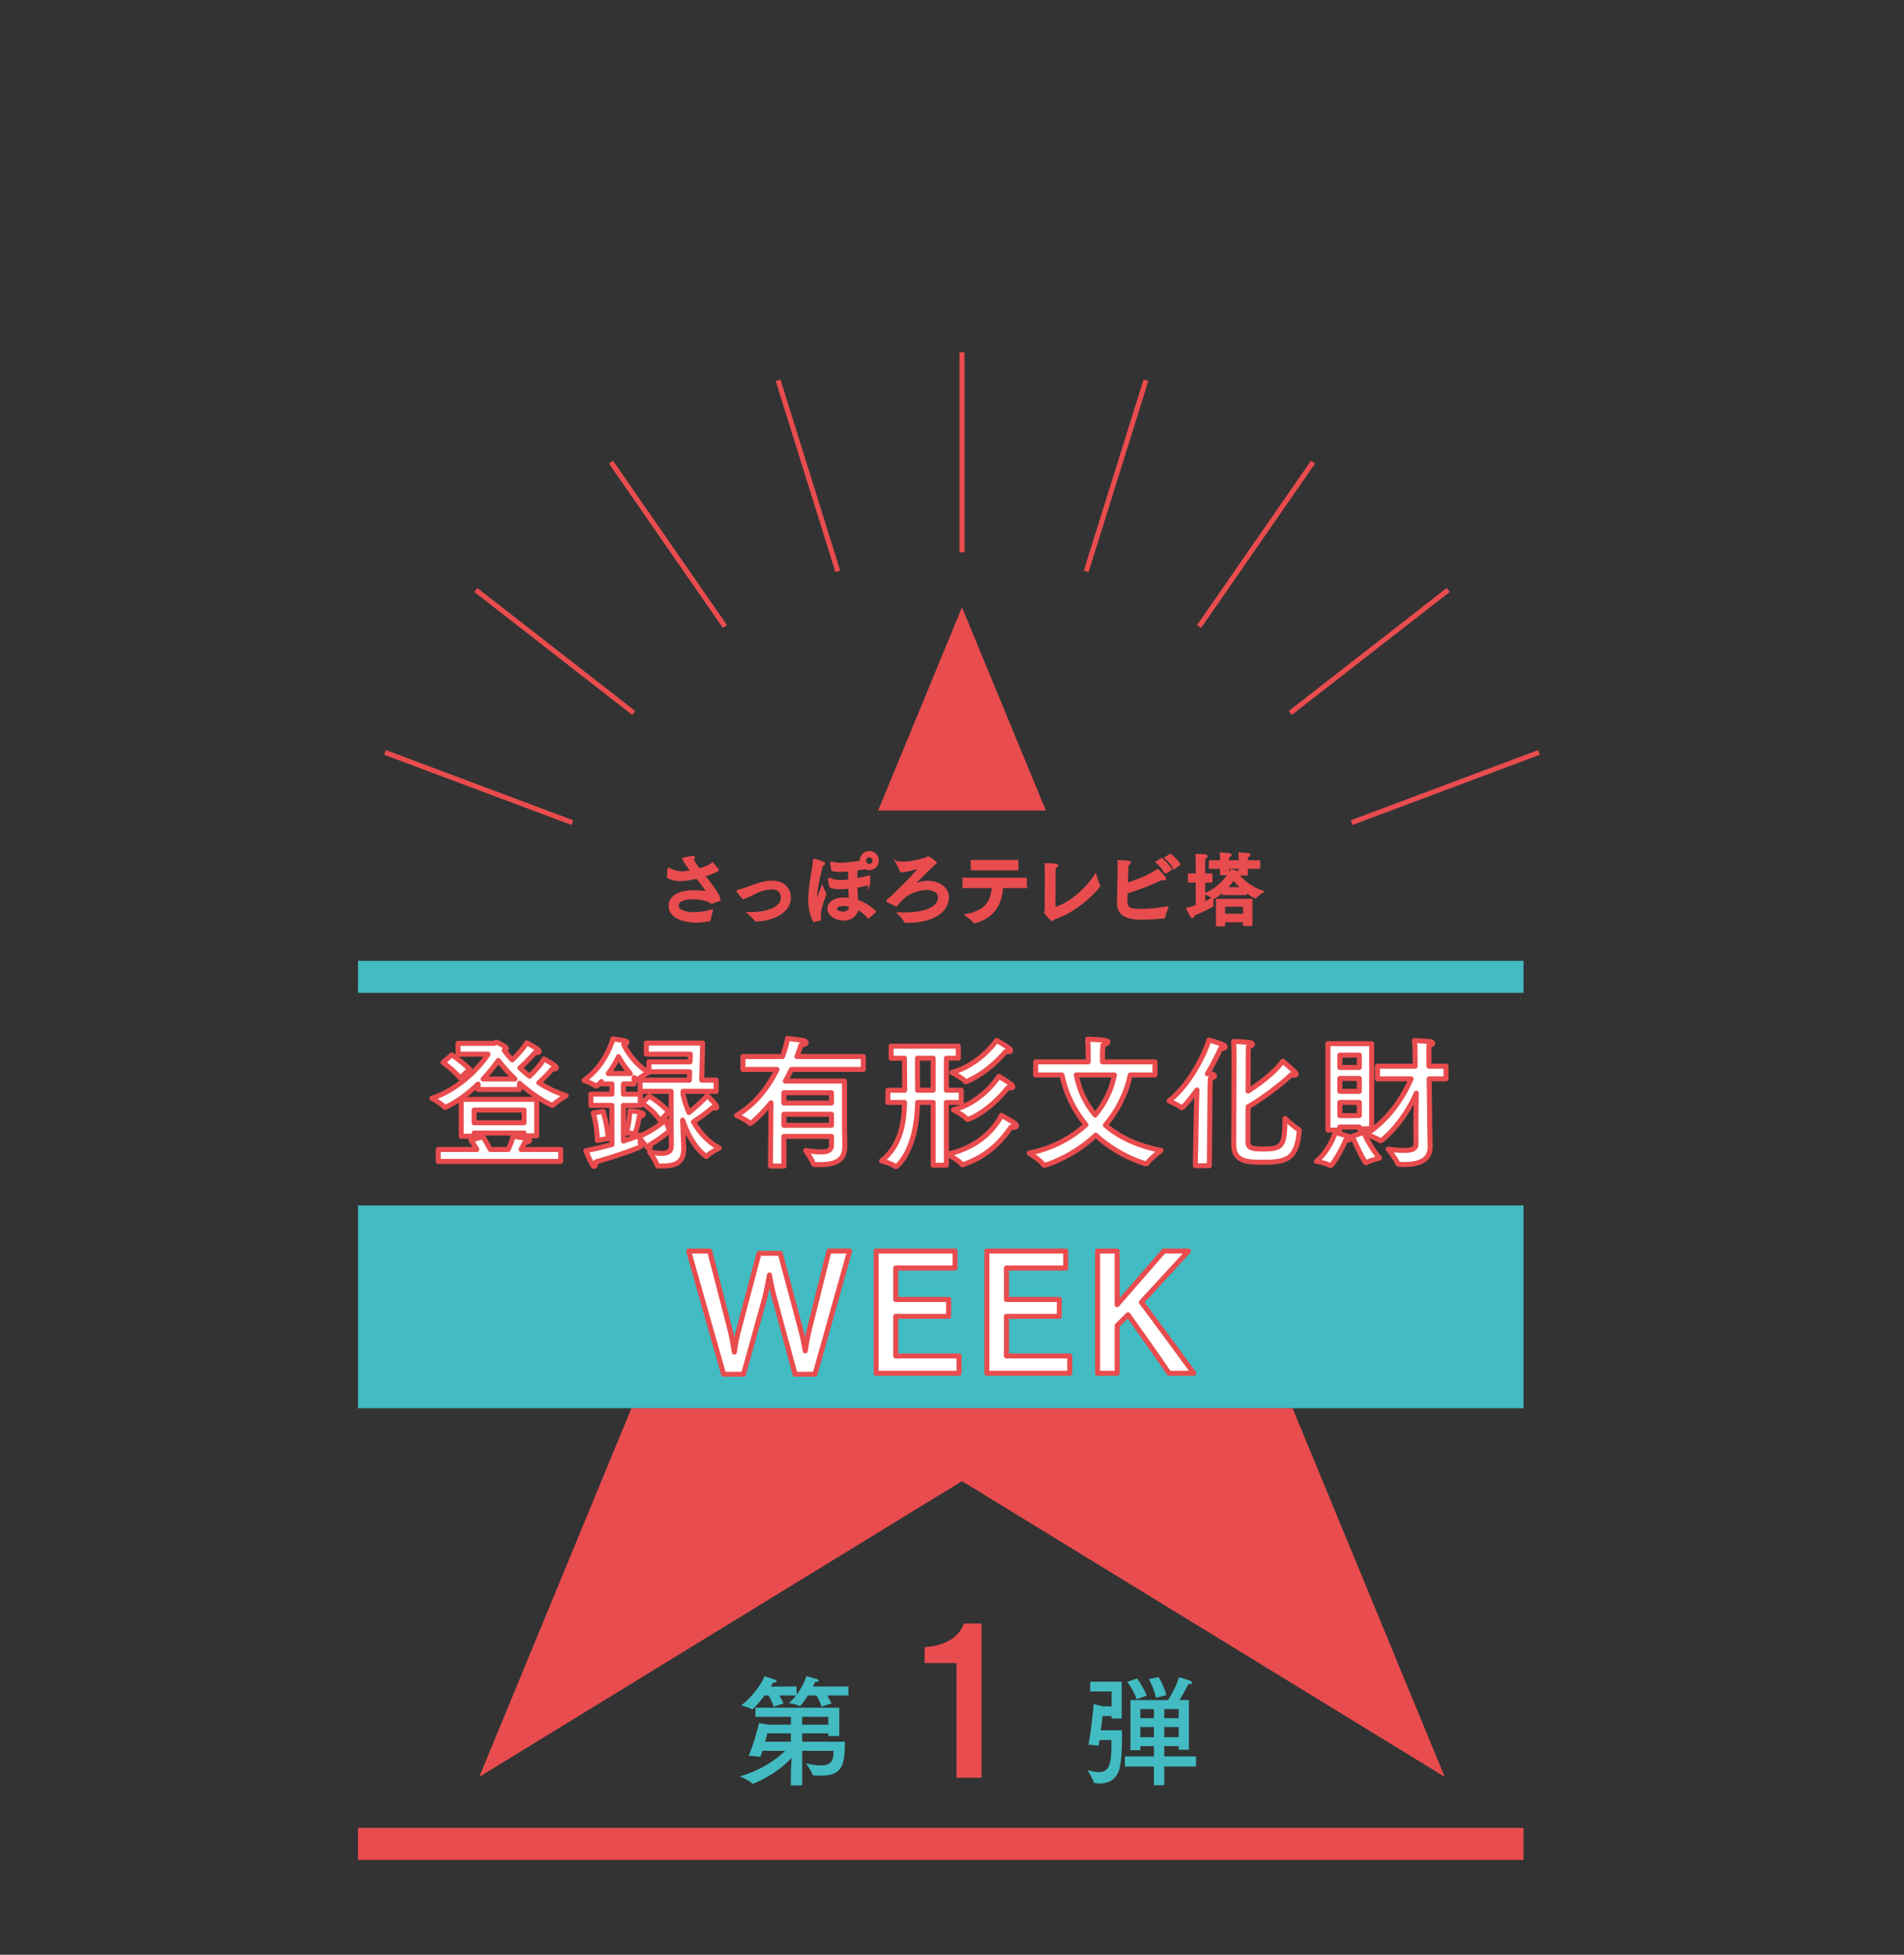 <?xml version="1.0" encoding="UTF-8"?>
<svg id="_レイヤー_6" data-name="レイヤー 6" xmlns="http://www.w3.org/2000/svg" xmlns:xlink="http://www.w3.org/1999/xlink" viewBox="0 0 390 400.24">
  <rect x="0" y="0" width="390" height="400.24" fill="#333333" stroke="none"/>
  <defs>
    <pattern id="Alyssa" x="0" y="0" width="144.13" height="138.362" patternTransform="translate(-8353.387 -429.405)" patternUnits="userSpaceOnUse" viewBox="0 0 144.13 138.362">
      <g>
        <rect x="0" width="144.13" height="138.362" style="fill: none;"/>
        <path d="M211.073,158.522c-11.76-1.384-19.369.346-22.654,3.113-3.019,2.543-4.955,5.405-2.248,11.932,2.939,7.091,1.533,14.732-5.535,15.91-6.225,1.037-10.895-4.842-11.24-12.278-.24-5.183-1.902-8.301-5.533-7.608-3.633.691-4.629,5.9-3.633,11.759,1.385,8.128,5.535,11.76,6.226,20.233.494,6.055-2.939,13.662-12.451,15.045-9.301,1.353-15.91-4.322-16.602-10.549-.732-6.588,3.631-10.895,3.111-17.639-.518-6.745-4.012-10.172-5.879-17.294-2.768-10.549,1.211-19.023,7.781-22.654,14.746-8.148,22.832,3.642,35.971,1.556,10.896-1.729,23.348-18.157,33.031-19.541,8.227-1.175,13.834,4.669,15.045,14.008,1.211,9.339-4.74,15.262-15.391,14.008ZM168.878,159.04c0-2.292-1.859-4.15-4.15-4.15-2.293,0-4.15,1.858-4.15,4.15s1.857,4.15,4.15,4.15c2.291,0,4.15-1.858,4.15-4.15ZM218.337,143.649c0-.955-.775-1.73-1.73-1.73s-1.728.774-1.728,1.73.773,1.73,1.728,1.73,1.73-.774,1.73-1.73Z" style="fill: #bed57f; mix-blend-mode: multiply;"/>
        <g>
          <path d="M48.832,139.334c0,7.166,4.588,13.813-1,16.333-8.5,3.833-28-14.333-28-36.167,0-12,8.668-19,17.834-19,12.334,0,18,8.167,18,17.5s-6.834,13.14-6.834,21.334ZM43.424,133.965c0-1.147-.93-2.075-2.074-2.075-1.147,0-2.076.929-2.076,2.075,0,1.145.93,2.075,2.076,2.075,1.145,0,2.074-.93,2.074-2.075Z" style="fill: #e1d5af; mix-blend-mode: multiply;"/>
          <path d="M123.531,162.828c-7.871,2.737-19.439-15.297-17.67-27.018,1.24-8.228,7.123-13.19,13.088-14.217,7.525-1.297,12.898,2.6,13.299,7.243.547,6.309-3.633,7.518-4.223,14.958-.562,7.135,3.691,16.186-4.494,19.034ZM119.742,135.32c0-1.434-1.162-2.595-2.594-2.595-1.434,0-2.594,1.161-2.594,2.595,0,1.433,1.16,2.594,2.594,2.594,1.432,0,2.594-1.161,2.594-2.594Z" style="fill: #9ec8dc; mix-blend-mode: multiply;"/>
          <path d="M19.387,140.363c0,1.433-1.162,2.594-2.594,2.594-1.433,0-2.594-1.161-2.594-2.594s1.16-2.594,2.594-2.594c1.432,0,2.594,1.161,2.594,2.594Z" style="fill: #e1d5af; mix-blend-mode: multiply;"/>
          <path d="M84.609,132.64c.74,8.101,12.672,7.017,17.904,14.214,10.52,14.475-1.219,46.365-21.631,46.365-11.74,0-24.217-9.719-24.217-29.219,0-15.834,10.166-21.5,8.25-42.166-1.006-10.834-12.5-20.343-12.5-34.75,0-5.922,3.586-13.447,11.553-13.447,7.055,0,10.822,5.953,10.822,12.9,0,6.798-5.381,15.74,1.375,19.047,5.242,2.565,13.211-4.77,19.5-6.75,5.191-1.636,12.389.225,14.75,8.5,2.531,8.876-3.252,14.745-11.592,16.693-6.318,1.477-14.803,2.171-14.215,8.612ZM68.625,102.081c0-1.815-1.471-3.287-3.285-3.287s-3.287,1.472-3.287,3.287,1.473,3.285,3.287,3.285,3.285-1.471,3.285-3.285ZM94.609,111.776c1.285,0,2.328-1.043,2.328-2.33,0-1.286-1.043-2.328-2.328-2.328-1.287,0-2.33,1.042-2.33,2.328,0,1.287,1.043,2.33,2.33,2.33ZM74.625,171.448c0-1.815-1.471-3.287-3.287-3.287-1.815,0-3.285,1.472-3.285,3.287s1.471,3.285,3.285,3.285c1.816,0,3.287-1.471,3.287-3.285Z" style="fill: #9ec8dc; mix-blend-mode: multiply;"/>
          <path d="M66.943,158.522c-11.76-1.384-19.369.346-22.654,3.113-3.019,2.543-4.955,5.405-2.248,11.932,2.939,7.091,1.533,14.732-5.535,15.91-6.225,1.037-10.895-4.842-11.24-12.278-.24-5.183-1.902-8.301-5.533-7.608-3.633.691-4.629,5.9-3.633,11.759,1.385,8.128,5.535,11.76,6.227,20.233.494,6.055-2.939,13.662-12.451,15.045-9.301,1.353-15.91-4.322-16.602-10.549-.732-6.588,3.631-10.895,3.111-17.639-.517-6.745-4.012-10.172-5.879-17.294-2.768-10.549,1.211-19.023,7.781-22.654,14.746-8.148,22.832,3.642,35.971,1.556,10.896-1.729,23.348-18.157,33.031-19.541,8.227-1.175,13.834,4.669,15.045,14.008,1.211,9.339-4.74,15.262-15.391,14.008ZM24.748,159.04c0-2.292-1.859-4.15-4.15-4.15-2.293,0-4.15,1.858-4.15,4.15s1.857,4.15,4.15,4.15c2.291,0,4.15-1.858,4.15-4.15ZM74.207,143.649c0-.955-.775-1.73-1.73-1.73s-1.728.774-1.728,1.73.773,1.73,1.728,1.73,1.73-.774,1.73-1.73Z" style="fill: #bed57f; mix-blend-mode: multiply;"/>
        </g>
        <g>
          <path d="M190.321,111.987c0,6.227-4.15,10.721-8.646,11.586-4.496.865-8.318-1.281-12.971,1.211-4.842,2.594-7.09,11.068-16.775,11.068-7.955,0-15.217-7.955-15.217-18.85,0-20.234,13.143-29.227,25.594-29.227,16.602,0,28.016,12.625,28.016,24.211ZM170.606,97.634c0-2.1-1.703-3.803-3.805-3.803s-3.805,1.703-3.805,3.803c0,2.102,1.703,3.805,3.805,3.805s3.805-1.703,3.805-3.805Z" style="fill: #9ec8dc; mix-blend-mode: multiply;"/>
          <path d="M211.073,20.159c-11.76-1.384-19.369.346-22.654,3.113-3.019,2.543-4.955,5.405-2.248,11.932,2.939,7.091,1.533,14.732-5.535,15.91-6.225,1.037-10.895-4.842-11.24-12.278-.24-5.183-1.902-8.301-5.533-7.608-3.633.691-4.629,5.9-3.633,11.759,1.385,8.128,5.535,11.76,6.226,20.233.494,6.055-2.939,13.662-12.451,15.045-9.301,1.354-15.91-4.322-16.602-10.549-.732-6.588,3.631-10.895,3.111-17.639-.518-6.745-4.012-10.172-5.879-17.294-2.768-10.549,1.211-19.023,7.781-22.654,14.746-8.148,22.832,3.642,35.971,1.556,10.896-1.729,23.348-18.157,33.031-19.541,8.227-1.175,13.834,4.669,15.045,14.008,1.211,9.339-4.74,15.262-15.391,14.008ZM168.878,20.678c0-2.292-1.859-4.15-4.15-4.15-2.293,0-4.15,1.858-4.15,4.15s1.857,4.15,4.15,4.15c2.291,0,4.15-1.858,4.15-4.15ZM218.337,5.287c0-.955-.775-1.73-1.73-1.73s-1.728.774-1.728,1.73.773,1.73,1.728,1.73,1.73-.774,1.73-1.73Z" style="fill: #bed57f; mix-blend-mode: multiply;"/>
        </g>
        <g>
          <path d="M31.832,83.638c-13.957,1.988-21.166-13.332-17.666-20.332,3.666-7.334,12.119-4.168,19.5-4.168,9.666,0,16.367-7.568,20.416-2.25,4.25,5.584-5.01,24.295-22.25,26.75ZM32.355,66.159c0-1.24-1.006-2.248-2.248-2.248-1.24,0-2.248,1.008-2.248,2.248,0,1.242,1.008,2.248,2.248,2.248,1.242,0,2.248-1.006,2.248-2.248Z" style="fill: #9ec8dc; mix-blend-mode: multiply;"/>
          <path d="M48.832.972c0,7.166,4.588,13.813-1,16.333-8.5,3.833-28-14.333-28-36.167,0-12,8.668-19,17.834-19,12.334,0,18,8.167,18,17.5s-6.834,13.14-6.834,21.334ZM43.424-4.397c0-1.147-.93-2.075-2.074-2.075-1.147,0-2.076.929-2.076,2.075,0,1.145.93,2.075,2.076,2.075,1.145,0,2.074-.93,2.074-2.075Z" style="fill: #e1d5af; mix-blend-mode: multiply;"/>
          <path d="M46.191,111.987c0,6.227-4.15,10.721-8.646,11.586-4.496.865-8.318-1.281-12.971,1.211-4.842,2.594-7.09,11.068-16.775,11.068-7.955,0-15.217-7.955-15.217-18.85,0-20.234,13.143-29.227,25.594-29.227,16.602,0,28.016,12.625,28.016,24.211ZM26.477,97.634c0-2.1-1.703-3.803-3.805-3.803s-3.805,1.703-3.805,3.803c0,2.102,1.703,3.805,3.805,3.805s3.805-1.703,3.805-3.805Z" style="fill: #9ec8dc; mix-blend-mode: multiply;"/>
          <path d="M45.5,88.296c0,1.336-1.084,2.42-2.422,2.42-1.336,0-2.42-1.084-2.42-2.42,0-1.338,1.084-2.422,2.42-2.422,1.338,0,2.422,1.084,2.422,2.422Z" style="fill: #bed57f; mix-blend-mode: multiply;"/>
          <path d="M129.199,69.792c-3.191,4.68,1.039,10.721-1.383,15.217-2.422,4.498-6.744,5.016-9.857,2.596-3.635-2.828-3.41-6.643-8.301-8.82-5.529-2.465-17.984,2.248-19.715-7.264-.875-4.811,2.375-8.566,7.264-9.684,6.053-1.383,9.352-.18,15.391-3.113,6.053-2.939,11.242-8.993,22.137-12.105,10.406-2.975,16.072,1.557,16.602,5.879,1.037,8.475-17.127,9.949-22.137,17.295ZM126.951,62.355c0-1.24-1.006-2.248-2.248-2.248-1.24,0-2.248,1.008-2.248,2.248,0,1.242,1.008,2.248,2.248,2.248,1.242,0,2.248-1.006,2.248-2.248Z" style="fill: #9ec8dc; mix-blend-mode: multiply;"/>
          <path d="M156.166,108.972c0,17.166-14.5,25.5-27,22.832-10.264-2.189-12.834-17.332-16.668-26.166-3.713-8.557-8.832-22.5-20.166-22.5-11.197,0-12.832,14.5-23.666,14.5-11,0-24.5-15.666-24.5-39.666,0-14.667,9.799-31.455,20.834-30.667,11.666.833,4.5,19.667,15.332,19.667,9.5,0,7.857-16.259,9.168-23.334,1.666-9,6.832-14.166,18.498-13.166,14.443,1.237,22.334,13.5,18.871,23.344-4.029,11.451-23.869,17.322-21.537,30.49,1.346,7.592,13,11.998,26,16.166,14.529,4.656,24.834,11.332,24.834,28.5ZM111.215,33.129c0,1.815,1.471,3.286,3.285,3.286s3.287-1.471,3.287-3.286-1.473-3.286-3.287-3.286-3.285,1.471-3.285,3.286ZM64.522,58.032c0-.955-.773-1.73-1.729-1.73s-1.73.775-1.73,1.73.775,1.728,1.73,1.728,1.729-.773,1.729-1.728ZM81.988,68.753c0-2.102-1.703-3.805-3.805-3.805-2.1,0-3.805,1.703-3.805,3.805s1.705,3.805,3.805,3.805c2.102,0,3.805-1.703,3.805-3.805ZM101.877,53.189c0-.859-.697-1.556-1.557-1.556s-1.557.696-1.557,1.556.697,1.556,1.557,1.556,1.557-.696,1.557-1.556ZM131.519,107.884c0-1.752-1.42-3.174-3.174-3.174-1.752,0-3.174,1.422-3.174,3.174,0,1.754,1.422,3.174,3.174,3.174,1.754,0,3.174-1.42,3.174-3.174Z" style="fill: #e1d5af; mix-blend-mode: multiply;"/>
          <path d="M123.531,24.466c-7.871,2.737-19.439-15.297-17.67-27.018,1.24-8.228,7.123-13.19,13.088-14.217,7.525-1.297,12.898,2.6,13.299,7.243.547,6.309-3.633,7.518-4.223,14.958-.562,7.135,3.691,16.186-4.494,19.034ZM119.742-3.042c0-1.434-1.162-2.595-2.594-2.595-1.434,0-2.594,1.161-2.594,2.595,0,1.433,1.16,2.594,2.594,2.594,1.432,0,2.594-1.161,2.594-2.594Z" style="fill: #9ec8dc; mix-blend-mode: multiply;"/>
          <path d="M19.387,2.001c0,1.433-1.162,2.594-2.594,2.594-1.433,0-2.594-1.161-2.594-2.594s1.16-2.594,2.594-2.594c1.432,0,2.594,1.161,2.594,2.594Z" style="fill: #e1d5af; mix-blend-mode: multiply;"/>
          <path d="M153.385,88.737c0-8.41-5.078-15.227-11.34-15.227s-11.34,6.816-11.34,15.227,5.078,12.441,11.34,12.441,11.34-4.033,11.34-12.441Z" style="fill: #e1d5af; mix-blend-mode: multiply;"/>
          <path d="M84.609-5.723c.74,8.101,12.672,7.017,17.904,14.214,10.52,14.475-1.219,46.365-21.631,46.365-11.74,0-24.217-9.719-24.217-29.219,0-15.834,10.166-21.5,8.25-42.166-1.006-10.834-12.5-20.343-12.5-34.75,0-5.922,3.586-13.447,11.553-13.447,7.055,0,10.822,5.953,10.822,12.9,0,6.798-5.381,15.74,1.375,19.047,5.242,2.565,13.211-4.77,19.5-6.75,5.191-1.636,12.389.225,14.75,8.5,2.531,8.876-3.252,14.745-11.592,16.693-6.318,1.477-14.803,2.171-14.215,8.612ZM68.625-36.281c0-1.815-1.471-3.287-3.285-3.287s-3.287,1.472-3.287,3.287,1.473,3.285,3.287,3.285,3.285-1.471,3.285-3.285ZM94.609-26.586c1.285,0,2.328-1.043,2.328-2.33,0-1.286-1.043-2.328-2.328-2.328-1.287,0-2.33,1.042-2.33,2.328,0,1.287,1.043,2.33,2.33,2.33ZM74.625,33.086c0-1.815-1.471-3.287-3.287-3.287-1.815,0-3.285,1.472-3.285,3.287s1.471,3.285,3.285,3.285c1.816,0,3.287-1.471,3.287-3.285Z" style="fill: #9ec8dc; mix-blend-mode: multiply;"/>
          <path d="M66.943,20.159c-11.76-1.384-19.369.346-22.654,3.113-3.019,2.543-4.955,5.405-2.248,11.932,2.939,7.091,1.533,14.732-5.535,15.91-6.225,1.037-10.895-4.842-11.24-12.278-.24-5.183-1.902-8.301-5.533-7.608-3.633.691-4.629,5.9-3.633,11.759,1.385,8.128,5.535,11.76,6.227,20.233.494,6.055-2.939,13.662-12.451,15.045-9.301,1.354-15.91-4.322-16.602-10.549-.732-6.588,3.631-10.895,3.111-17.639-.517-6.745-4.012-10.172-5.879-17.294-2.768-10.549,1.211-19.023,7.781-22.654,14.746-8.148,22.832,3.642,35.971,1.556,10.896-1.729,23.348-18.157,33.031-19.541,8.227-1.175,13.834,4.669,15.045,14.008,1.211,9.339-4.74,15.262-15.391,14.008ZM24.748,20.678c0-2.292-1.859-4.15-4.15-4.15-2.293,0-4.15,1.858-4.15,4.15s1.857,4.15,4.15,4.15c2.291,0,4.15-1.858,4.15-4.15ZM74.207,5.287c0-.955-.775-1.73-1.73-1.73s-1.728.774-1.728,1.73.773,1.73,1.728,1.73,1.73-.774,1.73-1.73Z" style="fill: #bed57f; mix-blend-mode: multiply;"/>
          <path d="M130.238,42.468c0,.764-.619,1.384-1.385,1.384-.764,0-1.383-.62-1.383-1.384s.619-1.384,1.383-1.384c.766,0,1.385.62,1.385,1.384Z" style="fill: #bed57f; mix-blend-mode: multiply;"/>
          <path d="M135.772,4.076c0,1.242-1.006,2.249-2.248,2.249s-2.25-1.007-2.25-2.249,1.008-2.249,2.25-2.249,2.248,1.007,2.248,2.249Z" style="fill: #e1d5af;"/>
          <path d="M52.244,27.249c0,.668-.543,1.211-1.211,1.211s-1.211-.543-1.211-1.211.543-1.211,1.211-1.211,1.211.543,1.211,1.211Z" style="fill: #9ec8dc;"/>
          <path d="M48.611,95.731c0,.764-.619,1.385-1.383,1.385s-1.383-.621-1.383-1.385.619-1.383,1.383-1.383,1.383.619,1.383,1.383Z" style="fill: #9ec8dc;"/>
          <path d="M133.178,73.769c0,.668-.543,1.211-1.211,1.211s-1.209-.543-1.209-1.211.541-1.209,1.209-1.209,1.211.541,1.211,1.209Z" style="fill: #e1d5af; mix-blend-mode: multiply;"/>
          <path d="M95.889,91.694c0,1.881-1.527,3.408-3.408,3.408-1.883,0-3.408-1.527-3.408-3.408,0-1.883,1.525-3.408,3.408-3.408,1.881,0,3.408,1.525,3.408,3.408Z" style="fill: #bed57f;"/>
          <path d="M100.869,131.546c0,1.158-.939,2.096-2.098,2.096s-2.096-.938-2.096-2.096.938-2.098,2.096-2.098,2.098.94,2.098,2.098Z" style="fill: #e1d5af; mix-blend-mode: multiply;"/>
          <path d="M62.066,125.253c0,.869-.703,1.572-1.572,1.572s-1.574-.703-1.574-1.572.705-1.574,1.574-1.574,1.572.705,1.572,1.574Z" style="fill: #e1d5af; mix-blend-mode: multiply;"/>
          <circle cx="133.117" cy="11.205" r="2.621" style="fill: #bed57f;"/>
          <circle cx="123.154" cy="46.074" r="2.359" style="fill: #9ec8dc; mix-blend-mode: multiply;"/>
          <path d="M27.723,52.629c0,1.448-1.174,2.622-2.623,2.622-1.447,0-2.621-1.174-2.621-2.622s1.174-2.622,2.621-2.622c1.449,0,2.623,1.174,2.623,2.622Z" style="fill: #e1d5af;"/>
          <path d="M22.74,45.55c0,.724-.586,1.31-1.31,1.31-.723,0-1.311-.587-1.311-1.31s.588-1.311,1.311-1.311c.725,0,1.31.587,1.31,1.311Z" style="fill: #9ec8dc; mix-blend-mode: multiply;"/>
          <path d="M86.975,97.462c0,.869-.705,1.572-1.574,1.572s-1.572-.703-1.572-1.572.703-1.574,1.572-1.574,1.574.705,1.574,1.574Z" style="fill: #e1d5af; mix-blend-mode: multiply;"/>
        </g>
        <g>
          <path d="M-14.93,69.792c-3.191,4.68,1.039,10.721-1.383,15.217-2.422,4.498-6.744,5.016-9.857,2.596-3.635-2.828-3.41-6.643-8.301-8.82-5.529-2.465-17.984,2.248-19.715-7.264-.875-4.811,2.375-8.566,7.264-9.684,6.053-1.383,9.352-.18,15.391-3.113,6.053-2.939,11.242-8.993,22.137-12.105,10.406-2.975,16.072,1.557,16.602,5.879,1.037,8.475-17.127,9.949-22.137,17.295ZM-17.178,62.355c0-1.24-1.006-2.248-2.248-2.248-1.24,0-2.248,1.008-2.248,2.248,0,1.242,1.008,2.248,2.248,2.248,1.242,0,2.248-1.006,2.248-2.248Z" style="fill: #9ec8dc; mix-blend-mode: multiply;"/>
          <path d="M12.037,108.972c0,17.166-14.5,25.5-27,22.832-10.264-2.189-12.834-17.332-16.668-26.166-3.713-8.557-8.832-22.5-20.166-22.5-11.197,0-12.832,14.5-23.666,14.5-11,0-24.5-15.666-24.5-39.666,0-14.667,9.799-31.455,20.834-30.667,11.666.833,4.5,19.667,15.332,19.667,9.5,0,7.857-16.259,9.168-23.334,1.666-9,6.832-14.166,18.498-13.166,14.443,1.237,22.334,13.5,18.871,23.344-4.029,11.451-23.869,17.322-21.537,30.49,1.346,7.592,13,11.998,26,16.166,14.529,4.656,24.834,11.332,24.834,28.5ZM-32.915,33.129c0,1.815,1.471,3.286,3.285,3.286s3.287-1.471,3.287-3.286-1.473-3.286-3.287-3.286-3.285,1.471-3.285,3.286ZM-79.608,58.032c0-.955-.773-1.73-1.728-1.73s-1.73.775-1.73,1.73.775,1.728,1.73,1.728,1.728-.773,1.728-1.728ZM-62.141,68.753c0-2.102-1.703-3.805-3.805-3.805-2.1,0-3.805,1.703-3.805,3.805s1.705,3.805,3.805,3.805c2.102,0,3.805-1.703,3.805-3.805ZM-42.252,53.189c0-.859-.697-1.556-1.557-1.556s-1.557.696-1.557,1.556.697,1.556,1.557,1.556,1.557-.696,1.557-1.556ZM-12.61,107.884c0-1.752-1.42-3.174-3.174-3.174-1.752,0-3.174,1.422-3.174,3.174,0,1.754,1.422,3.174,3.174,3.174,1.754,0,3.174-1.42,3.174-3.174Z" style="fill: #e1d5af; mix-blend-mode: multiply;"/>
          <path d="M9.255,88.737c0-8.41-5.078-15.227-11.34-15.227s-11.34,6.816-11.34,15.227,5.078,12.441,11.34,12.441,11.34-4.033,11.34-12.441Z" style="fill: #e1d5af; mix-blend-mode: multiply;"/>
        </g>
      </g>
    </pattern>
    <pattern id="Alyssa-2" data-name="Alyssa" patternTransform="translate(-6110.364 -2852.882) rotate(-17.367)" xlink:href="#Alyssa"/>
    <pattern id="Alyssa-3" data-name="Alyssa" patternTransform="translate(-5205.085 -5858.465) rotate(-34.735)" xlink:href="#Alyssa"/>
    <pattern id="Alyssa-4" data-name="Alyssa" patternTransform="translate(-5225.434 -8992.292) rotate(-52.102)" xlink:href="#Alyssa"/>
    <pattern id="Alyssa-5" data-name="Alyssa" patternTransform="translate(-5976.96 -12022.416) rotate(-69.469)" xlink:href="#Alyssa"/>
    <pattern id="Alyssa-6" data-name="Alyssa" patternTransform="translate(-24641.564 -2992.69) rotate(-162.633) scale(1 -1)" xlink:href="#Alyssa"/>
    <pattern id="Alyssa-7" data-name="Alyssa" patternTransform="translate(-25639.955 -5909.084) rotate(-145.265) scale(1 -1)" xlink:href="#Alyssa"/>
    <pattern id="Alyssa-8" data-name="Alyssa" patternTransform="translate(-25748.672 -8895.661) rotate(-127.898) scale(1 -1)" xlink:href="#Alyssa"/>
    <pattern id="Alyssa-9" data-name="Alyssa" patternTransform="translate(-24926.548 -11812.513) rotate(-110.531) scale(1 -1)" xlink:href="#Alyssa"/>
  </defs>
  <rect x="73.327" y="246.82" width="238.744" height="41.519" style="fill: #42bbc2;"/>
  <rect x="73.327" y="196.741" width="238.744" height="6.555" style="fill: #42bbc2;"/>
  <rect x="73.327" y="374.271" width="238.744" height="6.555" style="fill: #e94c4e;"/>
  <path d="M171.903,355.467h-2.243v-.542h-5.344v1.7h8.768c-.098,4.606-.345,6.947-4.951,6.947-.491,0-1.008-.025-1.501-.049-.098,0-.172-.025-.198-.123-.196-.715-1.305-2.291-1.305-2.291.814.148,1.97.37,2.981.37,2.169,0,2.636-.985,2.636-2.981h-6.428v7.07h-2.341l.024-2.833c0-.468.074-1.749.148-2.808-1.257,1.355-3.768,3.621-7.834,5.272-.048.025-.098.049-.147.049-.025,0-.049-.024-.074-.049-.517-.566-2.537-1.478-2.537-1.478,4.705-1.354,7.736-3.743,9.263-5.222h-4.657c-.124.419-.271.813-.419,1.207l-2.389-.222c1.231-2.808,2.119-6.676,2.119-6.676l1.946.321h4.58v-1.602h-7.266v-1.872h17.171v5.814ZM173.799,347.165h-4.36c.295.492.639,1.083.862,1.626l-2.021.665c-.247-.863-.74-1.774-1.034-2.291h-1.75c-.467.715-.96,1.428-1.525,2.094-.026.049-.074.074-.124.074-.024,0-.048,0-.074-.025-.541-.32-2.193-.615-2.193-.615.543-.444,1.036-.961,1.479-1.527h-3.424c.295.492.639,1.083.862,1.626l-2.021.665c-.247-.863-.74-1.774-1.034-2.291h-.838c-1.034,1.404-2.365,2.857-2.538,2.857-.024,0-.073-.025-.098-.049-.369-.296-2.143-.789-2.143-.789,2.413-1.798,4.384-4.779,4.755-5.986,0,0,1.798.591,2.143.715.223.073.369.222.369.32,0,.172-.221.296-.69.296h-.074c-.122.247-.271.517-.443.789h5.296v1.675c1.084-1.429,1.798-3.03,1.97-3.794,0,0,1.872.492,2.169.591.247.098.369.222.369.345,0,.147-.221.271-.738.271-.124.296-.273.591-.419.912h7.266v1.847ZM157.171,354.925s-.172.715-.443,1.7h5.27v-1.7h-4.827ZM164.315,351.525v1.602h5.344v-1.602h-5.344Z" style="fill: #42bbc2;"/>
  <path d="M229.757,351.87h-2.069v-.492h-1.848s-.147,1.281-.345,2.907h4.311c0,.517.025,1.059.025,1.626,0,2.193-.123,4.655-.542,6.282-.541,2.069-2.118,2.981-3.99,2.981-.074,0-1.183,0-1.257-.223-.196-.764-1.281-2.513-1.281-2.513.715.197,1.552.419,2.34.419,2.045,0,2.562-1.577,2.562-5.543,0-.37-.024-.715-.024-1.034h-2.414c-.049.37-.123.764-.172,1.133l-2.094-.172c.664-3.522,1.059-8.326,1.059-8.326l1.847.468h1.823v-3.055h-4.385v-1.996h6.454v7.538ZM243.527,358.275h-2.094v-.74h-2.956v2.094h6.504v2.07h-6.504v3.843h-2.119v-3.843h-5.936v-2.07h5.936v-2.094h-2.783v.813h-2.02v-10.247h7.685c.517-.764,1.601-2.538,2.242-4.681,0,0,1.749.468,2.266.715.271.123.443.32.443.443,0,.148-.147.247-.468.247-.074,0-.172,0-.296-.025-.69,1.429-1.379,2.587-1.847,3.301h1.945v10.174ZM232.861,347.929c-.715-1.897-1.773-3.301-1.97-3.547l2.02-.715c.172.222,1.281,1.823,1.996,3.498l-2.045.764ZM233.576,349.948v1.848h2.783v-1.848h-2.783ZM233.576,353.619v2.07h2.783v-2.07h-2.783ZM236.778,347.633c-.419-1.921-1.281-3.523-1.453-3.819l1.996-.419c.172.272,1.183,1.996,1.577,3.695l-2.119.542ZM238.478,349.948v1.848h2.956v-1.848h-2.956ZM238.478,353.619v2.07h2.956v-2.07h-2.956Z" style="fill: #42bbc2;"/>
  <g>
    <path d="M147.026,178.079c.016.033.016.05.016.066s0,.016-.032.033c-.624.378-1.742.821-2.694,1.117l-.098.017c1.429,1.807,2.973,3.728,3.187,4.944,0,0-1.397.542-1.546.575-.032,0-.048.016-.082.016-.016,0-.032-.016-.065-.016-1.248-.887-3.433-.903-3.745-.903-1.872,0-3.154.476-3.154,1.429,0,1.183,1.627,1.643,3.631,1.626.919,0,2.201-.263,3.384-.558,0,0-.378,1.314-.443,1.889-.017.082-.034.115-.132.131-.838.147-1.938.263-2.76.263-1.676,0-5.322-.558-5.322-3.187,0-.525,0-3.039,5.126-3.039,1.101,0,2.349.164,2.398.164h.065c.033,0,.05,0,.05-.033,0-.345-1.511-2.234-2.054-2.89-1.15.246-2.3.492-3.334.492-.838,0-1.791-.131-2.596-.607l.098-1.676c0-.033.016-.066.05-.066.016,0,.032.017.048.017,1.018.509,1.692.739,2.58.739.329,0,1.002-.032,2.07-.263-.739-.936-1.396-1.823-1.741-2.53,0,0,1.379-.312,1.888-.378.05,0,.082-.016.115-.016.147,0,.213.065.213.131,0,.082-.098.213-.295.312.229.575.722,1.314,1.33,2.103l.28-.065c1.297-.313,1.938-.74,2.514-1.117l1.05,1.281Z" style="fill: #e94c4e; stroke: #e94c4e; stroke-miterlimit: 10; stroke-width: .41px;"/>
    <path d="M151.162,182.613c-.048-.065-.082-.114-.082-.164,0-.049.05-.098.181-.114.558-.099,1.15-.28,1.758-.509,3.17-1.233,4.239-1.298,5.125-1.298,2.744,0,3.648,1.807,3.648,3.268,0,3.336-4.256,4.633-6.867,4.683-.066,0-.148-.017-.213-.099-.247-.394-1.183-1.265-1.396-1.445.196,0,.394.016.591.016,3.466,0,6.258-1.15,6.258-3.203,0-.18-.016-1.84-2.103-1.84-1.626,0-2.874.657-4.336,1.38-.509.247-.986.477-1.527.624l-1.036-1.298Z" style="fill: #e94c4e; stroke: #e94c4e; stroke-miterlimit: 10; stroke-width: .41px;"/>
    <path d="M167.248,182.696c-.049.427-.114.969-.114,1.478,0,.264.016.444.065.444s.115-.148.181-.345c.164-.427.903-2.416,1.018-2.694,0,0,.427.952.657,1.478-.132.411-.428,1.249-.657,1.938-.231.707-.461,1.527-.461,2.398,0,.23.017.46.05.707,0,.033.016.065.016.098,0,.049-.016.082-.098.098-.164.033-1.167.264-1.167.264-.623-.969-.986-2.776-.986-4.403,0-.197,0-.378.017-.575.23-3.728.855-5.486.937-7.36,0-.131,0-.196.065-.196.049,0,.099.016.181.049,0,0,1.856.476,1.856.772,0,.115-.198.197-.428.213-.246,1.216-.903,3.417-1.134,5.635ZM178.008,181.053c-.838.197-1.708.362-2.579.509.033.953.082,1.906.131,2.842,1.314.427,2.941,1.478,3.68,2.25l-1.299,1.151c-.032.033-.048.049-.065.049s-.033-.016-.049-.049c-.641-.773-1.511-1.396-2.169-1.774-.164,1.265-1.265,2.266-2.825,2.266-1.412,0-3.154-.821-3.154-2.25,0-1.15,1.183-2.087,3.219-2.087.395,0,.79.033,1.167.099-.049-.74-.082-1.511-.098-2.3-.673.082-1.298.115-1.872.115-.871,0-1.594-.099-2.038-.362l-.247-1.412v-.082c0-.082.017-.115.049-.115.033,0,.066.016.098.033.608.328,1.381.46,2.251.46.559,0,1.134-.05,1.742-.132-.016-.69-.016-1.379-.033-2.053-.723.082-1.347.114-1.873.114-.64,0-1.15-.049-1.577-.18-.017-.066-.23-1.429-.23-1.462,0-.049.016-.082.065-.082.017,0,.049,0,.082.017.476.147,1.067.23,1.774.23,1.084,0,2.465-.164,4.156-.427-.016-.066-.016-.131-.016-.213,0-.969.788-1.758,1.758-1.758.968,0,1.757.789,1.757,1.758s-.789,1.758-1.757,1.758c-.297,0-.575-.066-.822-.197-.657.098-1.249.18-1.807.263-.017.673-.033,1.331-.033,1.988.904-.164,1.79-.362,2.645-.559l-.033,1.594ZM172.8,185.291c-.87,0-1.577.312-1.577.772,0,.657,1.166.805,1.51.805.773,0,1.331-.459,1.413-1.347-.411-.147-.886-.23-1.347-.23ZM177.186,176.207c0,.493.379.887.872.887.475,0,.87-.394.87-.887,0-.476-.395-.871-.87-.871-.493,0-.872.395-.872.871Z" style="fill: #e94c4e; stroke: #e94c4e; stroke-miterlimit: 10; stroke-width: .41px;"/>
    <path d="M183.77,176.749c-.033-.066-.049-.115-.049-.148,0-.032.016-.065.082-.065.032,0,.066.016.098.016.313.049.657.066,1.002.066,1.495,0,3.301-.378,4.879-.871.148-.049.18-.197.329-.197.231,0,1.56.986,1.56,1.151,0,.082-.098.147-.329.196-1.493,1.462-3.169,3.171-4.649,4.567-.048.049-.065.066-.065.082,0,0,0,.016.017.016.016,0,.065-.032.114-.065.986-.657,2.267-.937,3.301-.937,2.201,0,4.107,1.233,4.107,3.187,0,.871-.395,4.961-8.624,5.027-.082,0-.131,0-.164-.082-.197-.526-1.33-1.676-1.33-1.676.345.016.69.016,1.034.016,6.046,0,7.244-2.003,7.244-3.252,0-1.363-1.395-1.758-2.596-1.758-.377,0-.738.049-1.018.099-2.907.574-3.975,1.872-5.126,3.268l-1.724-.821c-.082-.033-.115-.066-.115-.099,0-.032.033-.065.082-.098,1.757-1.544,4.912-4.665,6.768-6.9-1.117.444-2.892.92-4.009.936l-.821-1.659Z" style="fill: #e94c4e; stroke: #e94c4e; stroke-miterlimit: 10; stroke-width: .41px;"/>
    <path d="M210.119,181.628h-4.863c-.148,2.957-1.381,6.111-5.569,7.195-.034.016-.066.016-.082.016-.034,0-.066-.016-.1-.065-.327-.493-1.626-1.413-1.626-1.413,4.502-.838,5.306-3.219,5.486-5.733h-6.028v-1.709h12.781v1.709ZM208.393,177.998h-9.347v-1.709h9.347v1.709Z" style="fill: #e94c4e; stroke: #e94c4e; stroke-miterlimit: 10; stroke-width: .41px;"/>
    <path d="M215.541,188.363c-.279,0-1.477-1.429-1.477-1.578,0-.131.13-.246.13-.394,0-1.478.016-7.639.016-7.639,0-.296-.016-1.215-.048-1.823,2.283,0,2.397.231,2.397.313,0,.114-.18.246-.509.328-.016.296-.048.805-.048,1.151,0,2.563-.018,6.473-.018,7.26,3.368-.936,6.918-4.402,8.395-6.8,0,0,.493,1.675.772,2.135.018.017.034.05.034.066,0,.033-.016.066-.05.098-1.56,1.971-5.208,5.356-9.363,6.621-.066.164-.132.263-.231.263Z" style="fill: #e94c4e; stroke: #e94c4e; stroke-miterlimit: 10; stroke-width: .41px;"/>
    <path d="M230.777,182.762c-.032.805-.048,1.38-.048,1.494,0,1.38.098,2.054,2.84,2.054,1.429,0,3.566-.18,5.521-.509,0,0-.525,1.38-.607,1.955-.016.049-.034.098-.116.098-1.411.147-3.185.247-4.532.247-3.566,0-4.831-1.101-4.831-3.253,0-1.232.132-6.949.132-6.949.016-.509,0-.952-.034-1.577.411,0,1.644.065,2.087.131.164.033.247.115.247.196,0,.115-.164.264-.477.313-.016.345-.032.69-.048,1.051-.016.936-.05,2.005-.082,2.974,2.005-.641,4.699-1.725,6.292-2.858.377.312,1.527,1.511,1.527,1.839,0,.099-.066.132-.18.132-.132,0-.313-.05-.493-.148-2.301,1.183-5.324,2.234-7.196,2.809ZM238.695,178.72c-.247-.559-1.066-1.643-1.758-2.234l1.02-.591c.509.427,1.461,1.379,1.838,2.119l-1.101.707ZM240.503,177.718c-.329-.624-1.167-1.578-1.758-2.07l.986-.624c.411.296,1.477,1.314,1.84,1.954l-1.068.74Z" style="fill: #e94c4e; stroke: #e94c4e; stroke-miterlimit: 10; stroke-width: .41px;"/>
    <path d="M246.655,179.049h1.495v1.445h-1.495v4.321c.756-.346,1.379-.657,1.692-.871,0,0-.016.312-.016.657,0,.279.016.591.05.756v.049c0,.131-2.251,1.248-3.959,1.938v.115c0,.246-.05.361-.148.361-.066,0-.164-.082-.263-.23-.247-.378-.822-1.511-.822-1.511.607-.148,1.281-.378,1.938-.624v-4.961h-1.61v-1.445h1.61v-2.826s0-.558-.05-1.183c0,0,1.283.033,1.726.099.231.032.361.114.361.213,0,.098-.13.213-.477.296-.032.328-.032.756-.032.756v2.645ZM255.18,183.057h-4.598v-.657c-1.119,1.018-2.021,1.511-2.037,1.511-.018,0-.034-.016-.066-.049-.281-.312-1.445-.871-1.445-.871,3.482-1.511,5.091-4.665,5.126-4.748.032.017,1.165.231,1.411.296.148.033.198.099.198.164,0,.082-.148.181-.363.181.609.821,2.267,2.677,5.208,3.695,0,0-1.084.691-1.413,1.117-.016.033-.048.049-.082.049-.016,0-.655-.263-1.938-1.248v.558ZM257.925,177.685h-2.53v1.38h-1.479v-1.38h-2.365v1.314h-1.445v-1.314h-2.299v-1.331h2.299v-.607s0-.476-.048-.985c0,0,1.347.049,1.708.114.196.033.313.115.313.197,0,.098-.148.213-.493.28-.034.279-.034.574-.034.574v.427h2.365v-.607s0-.476-.048-.985c0,0,1.395.049,1.758.114.196.033.295.115.295.197,0,.098-.148.213-.493.28-.032.279-.032.574-.032.574v.427h2.53v1.331ZM256.331,189.399h-1.511v-.756h-4.089v.821h-1.463v-5.224h7.064v5.159ZM250.73,185.456v1.84h4.089v-1.84h-4.089ZM254.409,181.858c-.772-.69-1.363-1.347-1.74-1.839-.379.525-.888,1.183-1.53,1.839h3.269Z" style="fill: #e94c4e; stroke: #e94c4e; stroke-miterlimit: 10; stroke-width: .41px;"/>
  </g>
  <g>
    <path d="M106.401,223.087h-8.478v-1.121c-1.925,1.868-4.253,3.65-6.638,4.742-.028.029-.058.029-.114.029-.058,0-.144-.029-.173-.086-.46-.632-2.529-1.782-2.529-1.782,5.948-1.925,10.287-7.04,11.495-9.023h-6.121l-.029-2.213h7.472c.057,0,.23-.259.402-.259.115,0,2.041.92,2.041,1.294,0,.143-.143.287-.46.402.489.632,1.006,1.293,1.638,1.954,1.121-1.034,2.414-2.501,2.989-3.506,0,0,1.581.805,2.271,1.35.201.144.287.288.287.431,0,.144-.144.231-.459.231-.086,0-.231,0-.375-.029,0,0-1.609,1.839-3.131,3.161.603.575,1.264,1.15,1.982,1.696,1.121-1.063,2.413-2.529,2.96-3.535,0,0,1.667.92,2.242,1.379.201.144.287.317.287.431,0,.144-.114.231-.403.231-.086,0-.229,0-.373-.029,0,0-1.379,1.581-2.816,2.873,1.638,1.034,3.506,1.954,5.604,2.644,0,0-1.984,1.121-2.643,1.896-.058.058-.086.086-.144.086-.086,0-3.047-1.207-6.781-4.54v1.294ZM114.849,237.8h-25.088v-2.443h7.903c-.603-1.091-1.207-1.896-1.207-1.896l2.442-.719s.834,1.265,1.523,2.615h3.678c.66-1.407,1.005-2.701,1.005-2.701,0,0,2.27.345,2.902.489.288.057.488.201.488.345,0,.201-.316.402-1.034.488-.086.144-.345.69-.718,1.379h8.103v2.443ZM94.273,220.73c-1.552-1.81-3.535-3.189-3.535-3.189l1.811-1.552s1.838,1.178,3.649,2.931l-1.925,1.81ZM109.935,232.57h-2.586v-.574h-10.231v.66h-2.644v-7.557h15.461v7.471ZM97.118,227.283v2.615h10.231v-2.615h-10.231ZM105.481,220.931c-1.379-1.322-2.53-2.644-3.42-3.794-.776,1.121-1.839,2.443-3.103,3.794h6.523Z" style="fill: #fff; stroke: #e94c4e; stroke-linecap: round; stroke-linejoin: round; stroke-width: 1.026px;"/>
    <path d="M129.882,221.938h-2.185v2.098h3.45v2.298h-3.45v7.3c1.582-.488,2.759-.948,3.42-1.236v.231c2.644-1.208,4.426-2.616,5.26-3.363,0,0,.402,1.581.747,2.069.029.058.057.086.057.115,0,.057-.028.086-.086.143-1.321,1.093-2.5,1.954-3.937,2.788.029.143.029.287.029.373,0,.259-.057.403-.202.403-.201,0-.517-.317-1.868-1.984.03.517.058,1.179.116,1.494v.058c0,.23-4.57,1.867-9.197,3.189v.172c0,.489-.114.748-.316.748-.115,0-.259-.115-.402-.374-.517-.862-1.323-2.845-1.323-2.845,1.926-.373,3.764-.833,5.346-1.264v-8.018h-4.311v-2.298h4.311v-2.098h-2.156v-.489c-.288.317-.603.603-.919.891-.058.029-.086.057-.144.057-.028,0-.057,0-.086-.028-.545-.46-2.413-1.15-2.413-1.15,4.598-3.218,5.919-8.506,5.919-8.506,0,0,1.638.23,2.414.402.316.058.46.202.46.317,0,.172-.202.316-.661.431.546,1.178,1.982,3.735,5.087,5.747,0,0-1.725.891-2.242,1.466-.028.028-.057.057-.114.057-.029,0-.058-.029-.115-.057-.172-.144-.345-.288-.488-.46v1.322ZM123.559,227.569s.948,3.392,1.006,5.517l-2.213.431c0-2.586-.805-5.632-.805-5.632l2.011-.317ZM129.106,219.811c-1.063-1.207-1.868-2.442-2.414-3.449-.488,1.006-1.178,2.213-2.098,3.449h4.512ZM129.939,232.111h-.086c-.402-.115-1.609-.115-1.609-.115.574-1.437.804-4.569.804-4.569,0,0,1.552.172,2.385.402.202.058.345.172.345.317,0,.172-.201.374-.834.46-.086.574-.66,3.506-1.005,3.506ZM143.733,221.162h2.96v2.298h-6.782v.632c.172.862.546,2.213,1.207,3.707,1.006-.805,2.558-2.127,3.736-3.478,0,0,1.207,1.15,1.753,1.897.143.201.202.345.202.46,0,.143-.086.23-.259.23-.144,0-.317-.057-.547-.143-1.407,1.207-2.988,2.298-3.965,2.931,1.15,2.011,2.844,4.052,5.288,5.374,0,0-1.926.977-2.53,1.638-.057.057-.086.086-.143.086-.029,0-.086-.029-.115-.057-2.5-1.984-3.908-5-4.713-7.386l.144,3.563s.057,1.208.086,2.098v.231c0,3.046-2.041,3.506-4.483,3.506h-.747c-.116,0-.203-.058-.231-.172-.201-.862-1.552-2.701-1.552-2.701.718.114,1.666.287,2.472.287,1.091,0,1.982-.287,1.982-1.436,0-.891-.029-8.018-.029-11.265h-6.351v-2.298h10.087l.058-1.725h-8.334v-2.011h8.42l.057-1.581h-9.023v-2.27h11.552l-.201,7.587ZM135.256,229.495c-1.639-2.442-3.794-3.592-3.794-3.592l1.522-1.465s2.472,1.437,3.966,3.247l-1.695,1.81Z" style="fill: #fff; stroke: #e94c4e; stroke-linecap: round; stroke-linejoin: round; stroke-width: 1.026px;"/>
    <path d="M176.832,218.977h-14.742c-.345.748-.747,1.552-1.236,2.385h12.127v9.34c0,.172.057,3.994.057,3.994v.086c0,3.104-2.385,3.678-5.114,3.678-.375,0-.748,0-1.121-.029-.115,0-.172-.028-.202-.114-.259-.92-1.58-2.73-1.58-2.73,1.207.143,2.269.288,3.132.288,1.322,0,2.155-.317,2.155-1.38v-1.81h-9.741v6.064h-2.759l.115-12.96c-1.897,2.413-4.052,4.253-4.254,4.253-.028,0-.057-.029-.086-.057-.661-.69-2.73-1.581-2.73-1.581,4.081-2.414,6.696-6.15,8.305-9.426h-6.983v-2.643h8.103c.661-1.782.978-3.161,1.035-3.707,0,0,2.587.288,3.333.46.259.057.488.23.488.402,0,.202-.287.431-1.093.517-.086.317-.345,1.15-.804,2.328h13.593v2.643ZM160.567,223.748v2.098h9.741v-2.098h-9.741ZM160.567,228.144v2.27h9.741v-2.27h-9.741Z" style="fill: #fff; stroke: #e94c4e; stroke-linecap: round; stroke-linejoin: round; stroke-width: 1.026px;"/>
    <path d="M196.29,216.679h-2.443v6.552h3.047v2.5h-3.047v12.846h-2.701v-12.846h-3.189c-.202,10.202-4.397,13.191-4.425,13.191-.03,0-.058-.029-.086-.058-.575-.545-2.874-1.178-2.874-1.178,3.994-3.132,4.626-7.989,4.713-11.955h-3.42v-2.5h3.449c0-1.437-.029-4.483-.057-6.552h-2.73v-2.472h13.765v2.472ZM187.927,216.679c0,2.04,0,5.057.029,6.552h3.189v-6.552h-3.218ZM197.295,238.461c-.057.029-.115.029-.143.029-.058,0-.086,0-.115-.058-.402-.69-2.96-2.126-2.96-2.126,7.758-1.61,10.661-7.07,11.035-7.932,0,0,1.839,1.006,2.586,1.523.345.259.517.46.517.632,0,.201-.259.316-.574.316-.172,0-.345-.029-.517-.086-2.299,3.247-4.943,5.978-9.828,7.701ZM197.812,221.506c-.057,0-.114-.029-.143-.086-.431-.691-2.701-1.811-2.701-1.811,5.345-1.522,8.563-5.718,9.167-6.581,0,0,1.724,1.006,2.385,1.466.345.259.488.459.488.603,0,.172-.202.259-.517.259-.143,0-.316,0-.488-.058-4.196,4.886-8.191,6.208-8.191,6.208ZM198.186,229.208c-.057,0-.115-.029-.143-.086-.489-.69-2.759-1.868-2.759-1.868,5.546-1.465,8.708-5.948,9.311-6.869,0,0,1.781,1.063,2.385,1.523.345.259.488.46.488.603,0,.172-.23.259-.546.259-.143,0-.316,0-.488-.057-3.736,4.742-7.846,6.495-8.248,6.495Z" style="fill: #fff; stroke: #e94c4e; stroke-linecap: round; stroke-linejoin: round; stroke-width: 1.026px;"/>
    <path d="M236.572,220.098h-5.057c-.862,4.023-2.73,7.471-5.115,10.287,2.989,2.587,6.926,4.311,11.409,5.173,0,0-2.241,1.667-2.844,2.644-.058.086-.115.115-.172.115,0,0-5.46-1.38-10.345-5.891-4.8,4.569-10.374,6.178-10.49,6.178-.086,0-.143-.028-.201-.086-.517-.862-2.932-2.413-2.932-2.413,4.483-.891,8.506-2.96,11.61-5.805-2.27-2.73-4.052-6.092-4.914-10.201h-5.403l.029-2.673h10.747v-2.413s-.028-1.322-.114-2.242c2.701.115,4.166.202,4.166.603,0,.231-.488.489-1.034.604-.029.517-.086,1.379-.086,1.638v1.81h10.747v2.673ZM220.451,220.098c.632,3.218,1.954,5.948,3.88,8.219,1.954-2.385,3.363-5.173,3.937-8.219h-7.817Z" style="fill: #fff; stroke: #e94c4e; stroke-linecap: round; stroke-linejoin: round; stroke-width: 1.026px;"/>
    <path d="M247.714,238.69h-2.873l.201-10.718c0-.546.086-2.816.144-4.799-1.782,2.442-3.018,3.706-3.075,3.706-.029,0-.057-.028-.086-.057-.575-.517-2.558-1.408-2.558-1.408,4.713-3.735,7.586-10.461,8.161-12.472,2.127.632,3.333,1.006,3.333,1.38,0,.201-.259.373-.719.373-.057,0-.143-.028-.23-.028-.546,1.293-1.494,3.161-2.701,5.201.402,0,.747.029.804.029.46.057.661.202.661.374,0,.201-.345.431-.862.574-.029.489-.058,1.868-.058,1.868l-.143,15.977ZM252.772,215.701s-.028-1.667-.086-2.472c0,0,2.385.115,3.304.23.317.058.546.202.546.374,0,.144-.23.345-.805.46-.028.431-.057.862-.057,1.61,0,1.321,0,4.31-.029,7.5,3.65-2.327,5.948-4.512,7.098-6.121,0,0,1.639,1.379,2.501,2.213.172.143.259.316.259.431,0,.143-.144.259-.431.259-.144,0-.345-.029-.603-.115-1.897,1.839-5.862,4.885-8.823,6.552-.028,3.823-.028,7.155-.028,7.27.057,1.121.776,1.379,2.989,1.379,4.023,0,4.597-.488,4.597-6.264,0,0,2.098,1.925,2.845,2.299.086.028.086.143.086.23-.489,6.064-2.845,6.438-7.587,6.438-2.873,0-5.833-.058-5.833-3.506l.057-18.765Z" style="fill: #fff; stroke: #e94c4e; stroke-linecap: round; stroke-linejoin: round; stroke-width: 1.026px;"/>
    <path d="M272.543,238.662c-.028,0-.086,0-.114-.029-.69-.46-2.788-.862-2.788-.862,2.53-2.041,3.707-5.374,3.851-5.891,0,0,2.242.575,2.816.862.202.086.288.231.288.374,0,.172-.23.374-.66.374-.086,0-.202,0-.317-.029-.517,1.523-2.701,5.202-3.075,5.202ZM280.963,231.133h-2.529v-.374h-3.994v.632h-2.442v-17.702h8.965v17.443ZM274.44,216.046v2.529h3.994v-2.529h-3.994ZM274.44,220.816v2.644h3.994v-2.644h-3.994ZM274.44,225.73v2.702h3.994v-2.702h-3.994ZM279.354,231.851s1.091,2.788,3.218,5.259c0,0-1.925.489-2.673.949-.057.028-.086.028-.114.028-.058,0-.115-.057-.172-.143-1.351-2.242-2.616-5.288-2.616-5.288l2.357-.805ZM296.193,220.902h-3.448l.143,11.208c.029,1.379.057,2.442.057,2.643v.086c0,2.902-2.615,3.592-5.201,3.592-.374,0-.748,0-1.121-.028-.144,0-.26-.029-.317-.172-.374-.92-1.954-2.932-1.954-2.932,1.38.172,2.443.259,3.247.259,1.868,0,2.442-.46,2.442-1.293l-.028-4.397c0-1.465.057-4.052.086-6.035-2.701,6.322-7.127,9.77-7.3,9.77-.057,0-.086-.028-.143-.057-.661-.546-2.816-1.293-2.816-1.293,5.345-3.506,8.103-8.765,9.196-11.352h-6.897v-2.586h7.729l-.028-3.018c0-.89-.029-1.379-.115-2.241,0,0,2.558.143,3.161.202.374.028.574.172.574.345s-.23.374-.747.46c-.029.488-.029.919-.029,1.379l.029,2.873h3.477v2.586Z" style="fill: #fff; stroke: #e94c4e; stroke-linecap: round; stroke-linejoin: round; stroke-width: 1.026px;"/>
  </g>
  <path d="M201.052,363.995h-5.13v-23.479h-6.527v-3.241c5.623-.411,7.429-3.161,8.046-4.845h3.61v31.565Z" style="fill: #e94c4e;"/>
  <g>
    <polygon points="98.17 363.822 197.049 303.27 295.928 363.822 264.761 288.339 129.337 288.339 98.17 363.822" style="fill: #e94c4e;"/>
    <polygon points="197.049 124.352 179.867 165.964 214.231 165.964 197.049 124.352" style="fill: #e94c4e;"/>
  </g>
  <g>
    <path d="M166.933,281.382h-4.071l-4.336-15.993c-.263-.952-.655-2.791-.918-4.335-.329,1.708-.691,3.711-.953,4.663l-4.367,15.664h-4.073l-7.158-25.221h4.302l4.17,16.091c.263,1.051.656,3.087.887,4.597.164-1.379.557-3.25.821-4.269l4.237-15.96h4.334l4.238,15.763c.295,1.051.69,2.923.886,4.237.231-1.51.623-3.547.886-4.564l3.975-15.895h4.236l-7.094,25.221Z" style="fill: #fff; stroke: #e94c4e; stroke-linecap: round; stroke-linejoin: round; stroke-width: 1.026px;"/>
    <path d="M195.622,259.642h-12.151v6.436h10.838v3.449h-10.838v8.111h12.972v3.546h-16.978v-25.023h16.157v3.481Z" style="fill: #fff; stroke: #e94c4e; stroke-linecap: round; stroke-linejoin: round; stroke-width: 1.026px;"/>
    <path d="M218.299,259.642h-12.151v6.436h10.838v3.449h-10.838v8.111h12.972v3.546h-16.978v-25.023h16.157v3.481Z" style="fill: #fff; stroke: #e94c4e; stroke-linecap: round; stroke-linejoin: round; stroke-width: 1.026px;"/>
    <path d="M233.785,266.636c2.2,2.89,8.9,12.02,10.738,14.548h-5.057c-1.346-2.002-6.6-9.49-8.407-11.986l-2.233,2.233v9.753h-4.006v-25.023h4.006v10.969l9.557-10.969h5.057l-9.655,10.476Z" style="fill: #fff; stroke: #e94c4e; stroke-linecap: round; stroke-linejoin: round; stroke-width: 1.026px;"/>
  </g>
  <line x1="197.049" y1="113.099" x2="197.049" y2="72.124" style="fill: url(#Alyssa); stroke: #e94c4e; stroke-miterlimit: 10; stroke-width: 1.026px;"/>
  <line x1="171.61" y1="116.984" x2="159.379" y2="77.877" style="fill: url(#Alyssa-2); stroke: #e94c4e; stroke-miterlimit: 10; stroke-width: 1.026px;"/>
  <line x1="148.49" y1="128.286" x2="125.144" y2="94.613" style="fill: url(#Alyssa-3); stroke: #e94c4e; stroke-miterlimit: 10; stroke-width: 1.026px;"/>
  <line x1="129.798" y1="145.973" x2="97.465" y2="120.804" style="fill: url(#Alyssa-4); stroke: #e94c4e; stroke-miterlimit: 10; stroke-width: 1.026px;"/>
  <line x1="117.238" y1="168.434" x2="78.866" y2="154.064" style="fill: url(#Alyssa-5); stroke: #e94c4e; stroke-miterlimit: 10; stroke-width: 1.026px;"/>
  <line x1="222.488" y1="116.984" x2="234.719" y2="77.877" style="fill: url(#Alyssa-6); stroke: #e94c4e; stroke-miterlimit: 10; stroke-width: 1.026px;"/>
  <line x1="245.608" y1="128.286" x2="268.954" y2="94.613" style="fill: url(#Alyssa-7); stroke: #e94c4e; stroke-miterlimit: 10; stroke-width: 1.026px;"/>
  <line x1="264.3" y1="145.973" x2="296.633" y2="120.804" style="fill: url(#Alyssa-8); stroke: #e94c4e; stroke-miterlimit: 10; stroke-width: 1.026px;"/>
  <line x1="276.86" y1="168.434" x2="315.232" y2="154.064" style="fill: url(#Alyssa-9); stroke: #e94c4e; stroke-miterlimit: 10; stroke-width: 1.026px;"/>
</svg>